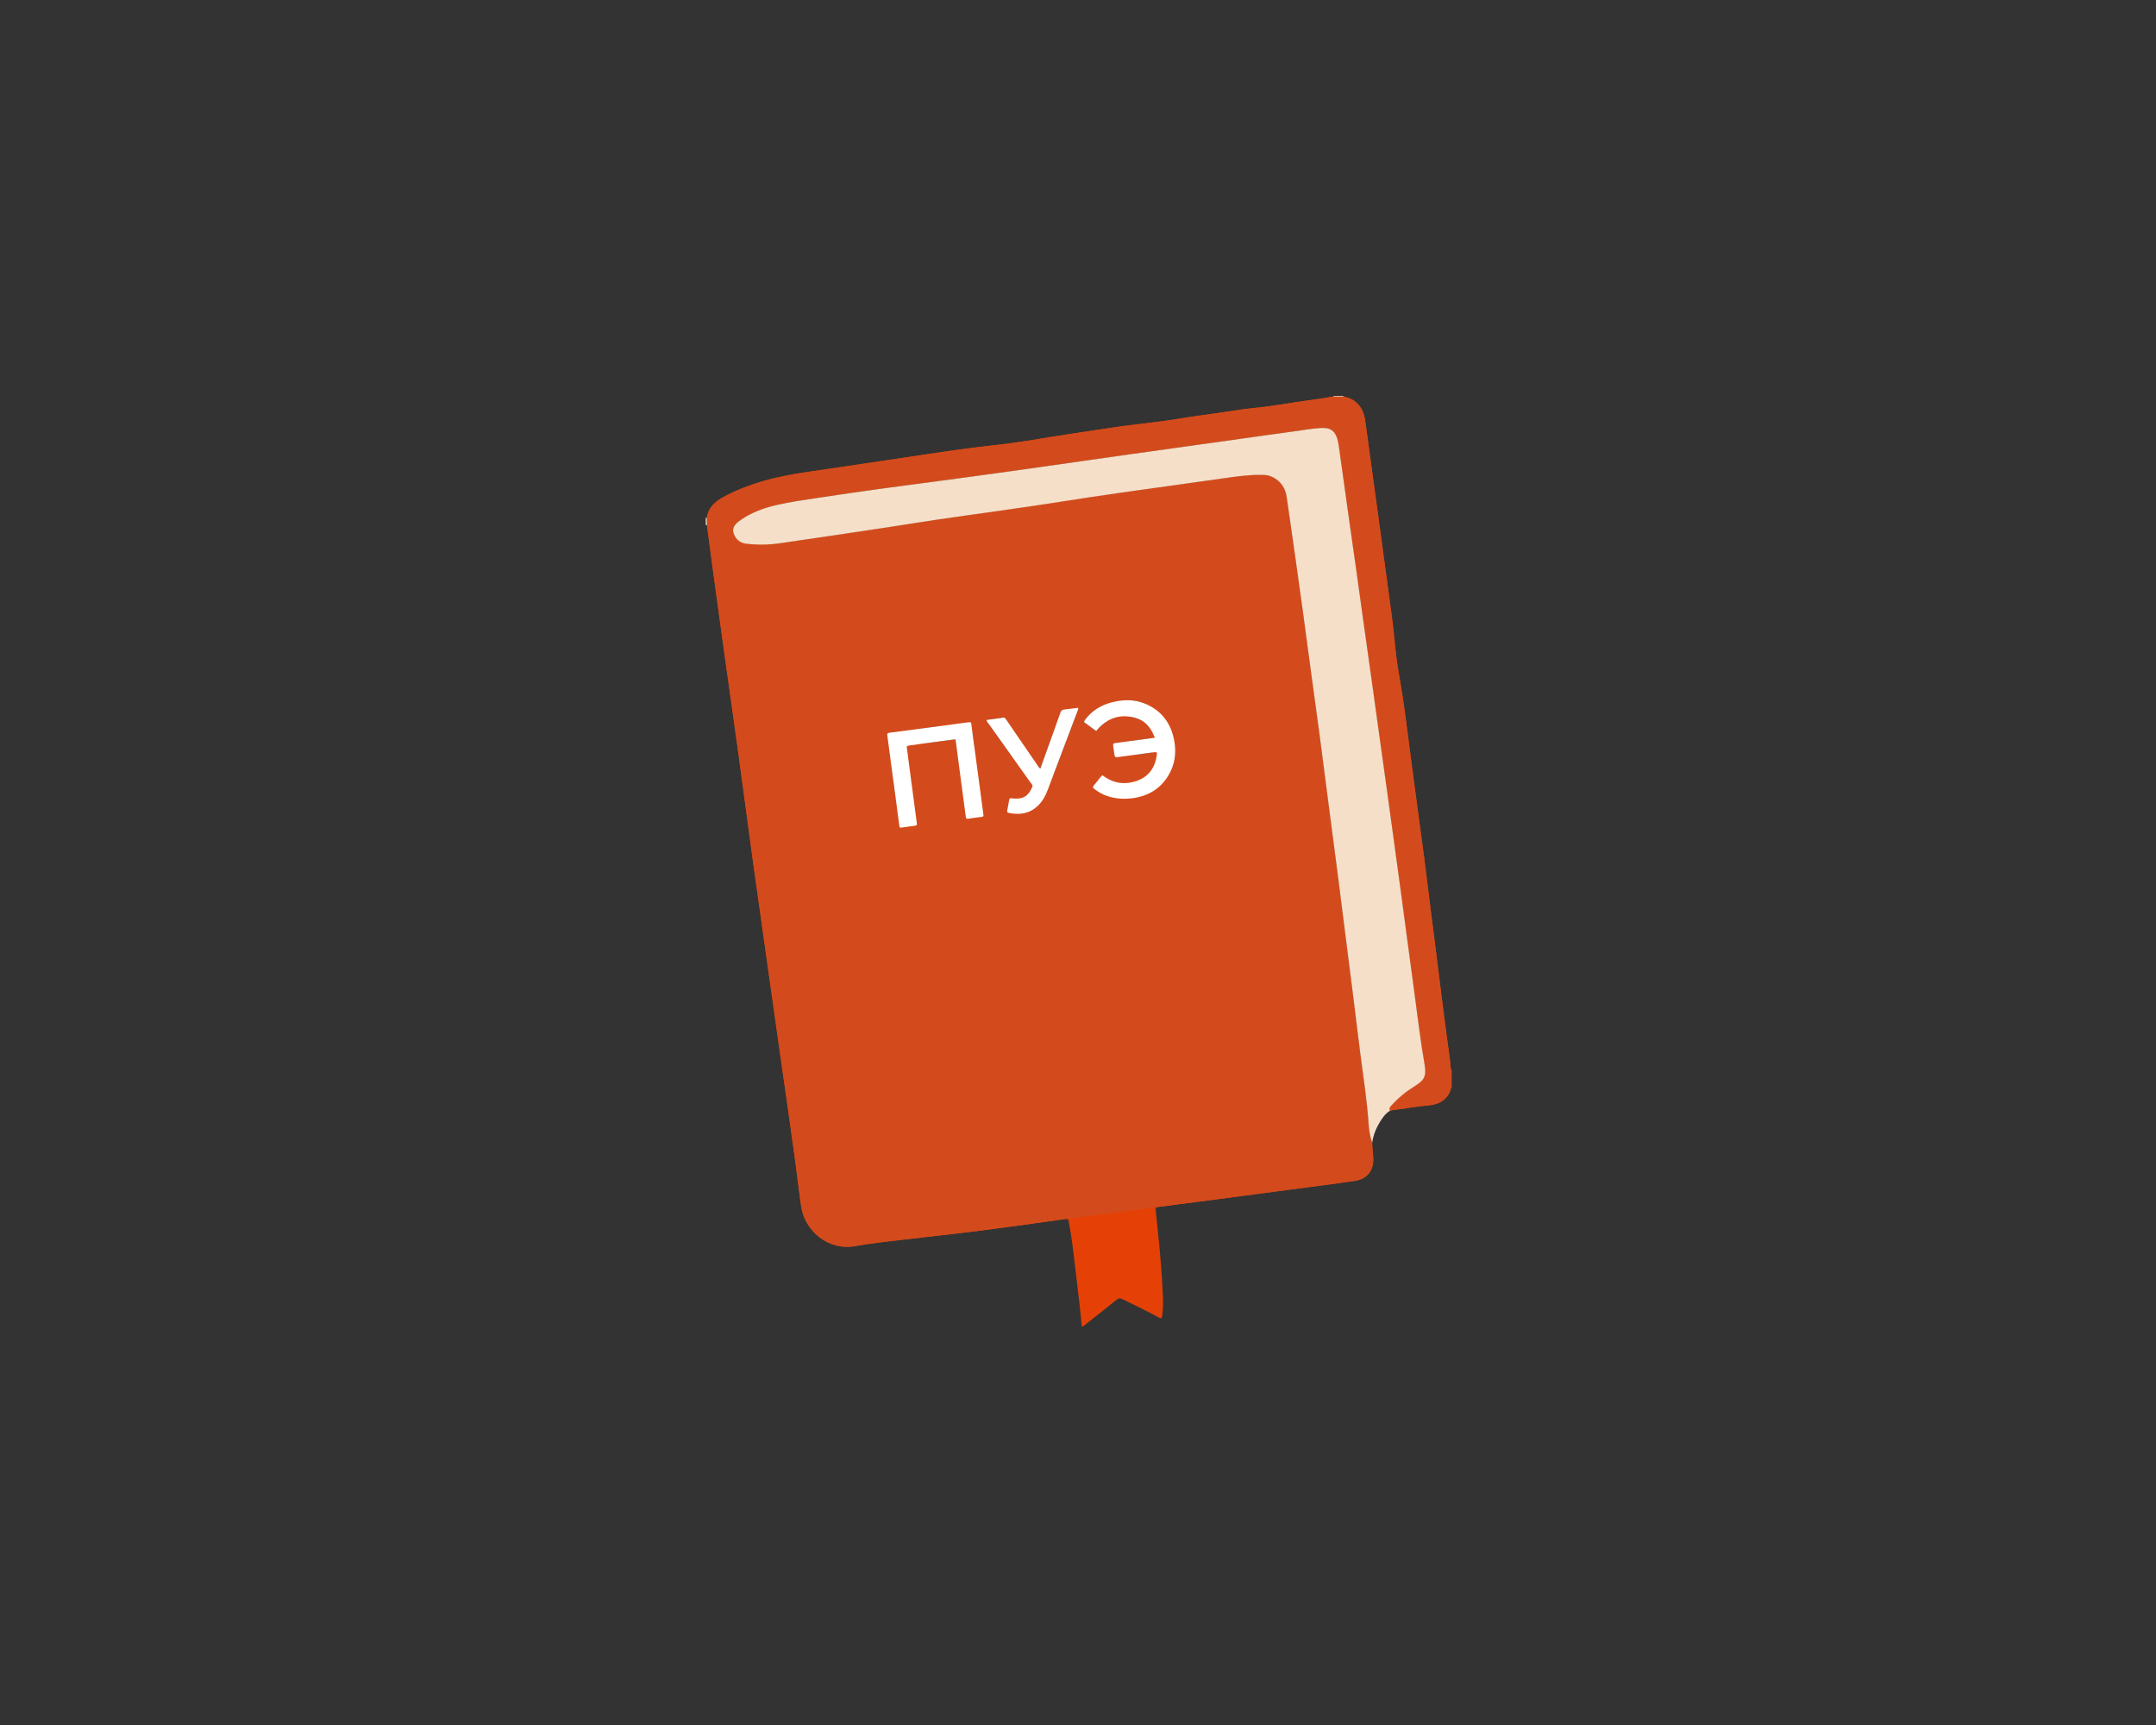 <?xml version="1.0" encoding="UTF-8"?> <svg xmlns="http://www.w3.org/2000/svg" xmlns:xlink="http://www.w3.org/1999/xlink" version="1.1" x="0px" y="0px" viewBox="0 0 1280 1024" style="enable-background:new 0 0 1280 1024;" xml:space="preserve"><rect x="0" y="0" width="1280" height="1024" fill="#333333" stroke="none"/> <style type="text/css"> .st0{fill:#E54107;} .st1{fill:#D34B1C;} .st2{fill:#F5DFC8;} .st3{fill:#FFFFFF;} </style> <g id="Слой_2"> <path class="st0" d="M861.8,635.46c0,3.36,0,6.71,0,10.07c-0.77,1.11-0.79,2.49-1.48,3.65c-2.57,4.34-6.54,6.39-11.36,6.9 c-4.98,0.53-9.97,1-14.88,1.96c-2.94,0.58-5.97,0.48-8.86,1.34c-0.75-1.45,0.13-2.43,1.01-3.39c3.69-4.02,7.74-7.62,12.42-10.47 c1.57-0.96,3.12-1.94,4.51-3.16c1.9-1.67,2.96-3.72,2.9-6.31c-0.04-1.6-0.08-3.18-0.4-4.77c-0.44-2.19-0.81-4.4-1.13-6.61 c-1.04-7.35-2.06-14.7-3.06-22.06c-1.39-10.2-2.75-20.41-4.12-30.61c-1.18-8.86-2.34-17.73-3.53-26.59 c-1.38-10.28-2.78-20.57-4.18-30.85c-1.33-9.81-2.66-19.62-4.01-29.42c-1.36-9.88-2.75-19.76-4.12-29.65 c-1.2-8.62-2.38-17.24-3.58-25.85c-1.37-9.8-2.75-19.6-4.12-29.41c-1.35-9.64-2.68-19.29-4.03-28.93 c-1.53-10.91-3.07-21.81-4.6-32.72c-1.5-10.67-2.98-21.35-4.47-32.02c-1.39-9.88-2.78-19.76-4.19-29.64 c-0.71-4.98-1.29-9.98-2.26-14.91c-1.26-6.36-3.97-8.3-10.41-7.97c-4.63,0.24-9.19,1.13-13.78,1.74 c-9.97,1.32-19.93,2.77-29.89,4.15c-9.65,1.34-19.3,2.67-28.95,4.01c-10.99,1.53-21.98,3.08-32.97,4.63 c-9.41,1.33-18.82,2.65-28.22,3.99c-10.67,1.52-21.34,3.08-32.01,4.59c-10.75,1.52-21.51,3.01-32.27,4.49 c-11.31,1.55-22.63,3.09-33.94,4.6c-10.13,1.36-20.27,2.62-30.39,4.04c-11.86,1.66-23.72,3.36-35.55,5.16 c-8.29,1.26-16.6,2.4-24.77,4.29c-7.44,1.72-14.54,4.3-20.93,8.61c-1.33,0.9-2.62,1.83-3.63,3.1c-1.29,1.63-1.63,3.4-0.88,5.39 c1.31,3.48,3.86,5.41,7.47,5.93c3.65,0.52,7.34,0.46,11.01,0.42c7.22-0.07,14.28-1.56,21.39-2.56c11.54-1.62,23.07-3.36,34.6-5.1 c11.05-1.66,22.1-3.39,33.15-5.07c10.03-1.52,20.05-3.06,30.08-4.52c8.53-1.24,17.09-2.33,25.63-3.58 c11.22-1.64,22.42-3.37,33.64-5.04c11.14-1.67,22.27-3.37,33.41-4.97c11.06-1.6,22.14-3.08,33.22-4.63 c9.65-1.35,19.29-2.72,28.94-4.1c6.89-0.98,13.78-1.85,20.75-1.76c1.36,0.02,2.71,0.02,4.04,0.38c5.85,1.56,10,6.37,10.9,12.63 c0.86,6.01,1.75,12.01,2.61,18.01c1.54,10.74,3.09,21.49,4.58,32.24c1.38,9.96,2.69,19.93,4.04,29.9 c1.53,11.23,3.09,22.46,4.6,33.69c1.37,10.13,2.7,20.26,4.04,30.38c1.41,10.6,2.82,21.21,4.2,31.81 c1.18,9.02,2.32,18.05,3.48,27.08c1.36,10.53,2.75,21.05,4.1,31.58c1.2,9.34,2.37,18.69,3.55,28.03 c1.53,12.04,3.07,24.07,4.58,36.11c1.36,10.85,2.63,21.71,4.04,32.56c1.75,13.46,3.84,26.87,4.77,40.42 c0.27,3.88,0.77,7.77,2.17,11.46c-0.01,3.2,0.57,6.37,0.66,9.56c0.2,7.46-3.84,12.24-11.25,13.35c-3.4,0.51-6.8,0.99-10.2,1.44 c-18.05,2.4-36.1,4.8-54.16,7.18c-17.34,2.28-34.69,4.53-52.04,6.79c-1.65,0.22-1.7,0.22-1.54,1.9c0.36,3.82,0.74,7.63,1.16,11.44 c1.41,12.95,2.5,25.92,3.08,38.93c0.17,3.83,0.24,7.67-0.27,11.49c-0.11,0.85-0.09,1.75-0.77,2.38c-0.49,0.06-0.8-0.22-1.14-0.41 c-7.15-3.9-14.53-7.36-21.82-11c-1.32-0.66-2.23-0.58-3.41,0.37c-6.1,4.92-12.27,9.74-18.42,14.58c-0.65,0.51-1.23,1.2-2.28,1.34 c-0.45-4.43-0.83-8.71-1.32-12.98c-1.19-10.39-2.4-20.78-3.67-31.17c-0.75-6.1-1.6-12.19-2.81-18.22c-0.32-1.6-0.35-1.6-2.02-1.47 c-0.4,0.03-0.8,0.06-1.19,0.12c-16.36,2.39-32.74,4.61-49.14,6.74c-15.84,2.07-31.74,3.67-47.6,5.57 c-8.96,1.07-17.94,2.08-26.83,3.63c-16.72,2.91-29.97-9.75-31.98-23.37c-1.45-9.87-2.56-19.8-3.9-29.69 c-1.47-10.84-3.02-21.67-4.55-32.5c-1.51-10.67-3.06-21.34-4.57-32.01c-1.36-9.57-2.69-19.13-4.04-28.7 c-1.37-9.72-2.76-19.45-4.13-29.17c-1.34-9.49-2.67-18.98-4-28.46c-1.39-9.88-2.79-19.76-4.15-29.65c-1.36-9.89-2.67-19.78-4-29.67 c-1.39-10.29-2.75-20.58-4.16-30.86c-1.33-9.73-2.71-19.45-4.08-29.18c-1.34-9.57-2.71-19.13-4.04-28.7 c-1.24-8.86-2.46-17.72-3.67-26.58c-1.36-9.89-2.71-19.78-4.04-29.67c-0.89-6.65-1.75-13.3-2.62-19.94 c-0.05-1.36-0.09-2.73-0.14-4.09c0.84-5.75,4.49-9.33,9.27-12.04c1.18-0.67,2.38-1.31,3.59-1.92c8.69-4.32,17.83-7.37,27.24-9.65 c8.47-2.05,17.08-3.32,25.69-4.58c10.27-1.5,20.54-3,30.8-4.53c11.21-1.67,22.42-3.38,33.63-5.05c9.79-1.46,19.58-2.94,29.41-4.1 c7.14-0.84,14.3-1.5,21.41-2.54c11.29-1.65,22.55-3.59,33.83-5.32c11.28-1.73,22.57-3.42,33.88-5.01 c10.83-1.53,21.74-2.38,32.53-4.3c7.54-1.34,15.16-2.28,22.75-3.29c6.41-0.85,12.76-2.14,19.2-2.79c4.37-0.44,8.74-0.84,13.09-1.52 c5.76-0.9,11.52-1.74,17.28-2.64c6.23-0.97,12.51-1.63,18.7-2.87c1.83-0.01,3.66-0.01,5.49-0.02c6.31,1.19,10.45,4.85,12.39,10.97 c0.34,1.06,0.55,2.17,0.7,3.27c1.2,8.62,2.36,17.24,3.54,25.86c1.37,10.05,2.76,20.09,4.13,30.13c1.35,9.89,2.68,19.78,4.02,29.67 c1.38,10.21,2.74,20.41,4.16,30.62c0.88,6.33,1.46,12.69,2.06,19.05c0.91,9.63,2.94,19.09,4.35,28.64 c1.85,12.56,3.44,25.15,5.07,37.74c1.19,9.18,2.41,18.36,3.63,27.54c1.34,10.05,2.75,20.09,4.06,30.14 c1.22,9.34,2.33,18.7,3.51,28.05c1.21,9.58,2.44,19.17,3.65,28.75c1.19,9.51,2.33,19.02,3.55,28.52 c1.52,11.88,3.07,23.75,4.72,35.62C861.18,631.78,860.88,633.73,861.8,635.46z M602.26,461.89c-0.17-1.23-0.43-3.13-0.7-5.02 c-1.53-10.83-3.06-21.65-4.58-32.48c-0.68-4.82-1.33-9.65-2.02-14.47c-0.25-1.78-0.28-1.77-2.11-1.51 c-1.9,0.27-3.82,0.42-5.69,0.78c-3.06,0.6-2.96-0.31-2.47,3.37c0.82,6.09,1.75,12.17,2.61,18.25c0.28,1.96,0.24,1.97-1.71,2.24 c-2.93,0.4-5.85,0.82-8.78,1.23c-5.61,0.79-11.23,1.54-16.84,2.39c-1.07,0.16-1.43-0.16-1.55-1.14c-0.22-1.74-0.51-3.47-0.75-5.21 c-0.68-4.9-1.35-9.81-2.04-14.7c-0.26-1.86-0.31-1.9-2.07-1.69c-2.46,0.3-4.9,0.69-7.36,1c-1.01,0.13-1.34,0.56-1.16,1.6 c0.32,1.89,0.5,3.8,0.76,5.7c1.72,12.17,3.44,24.34,5.16,36.51c0.51,3.64,1,7.28,1.52,10.91c0.23,1.61,0.27,1.63,1.99,1.41 c2.53-0.33,5.06-0.71,7.6-1.03c0.81-0.1,1.11-0.4,0.99-1.23c-0.31-2.05-0.55-4.11-0.84-6.17c-0.7-4.98-1.44-9.95-2.12-14.94 c-0.26-1.88-0.2-1.89,1.56-2.13c8.54-1.2,17.08-2.38,25.61-3.63c1.11-0.16,1.58-0.01,1.72,1.19c0.36,3.01,0.85,6.01,1.28,9.01 c0.59,4.11,1.2,8.21,1.74,12.33c0.14,1.03,0.55,1.34,1.55,1.18c2.44-0.39,4.9-0.68,7.35-1.06 C602.5,464.31,602.49,464.27,602.26,461.89z M678.5,406.5c-0.3-1.12,0.56-1.17,1.52-1.31c8.54-1.19,17.07-2.43,25.61-3.64 c1.72-0.24,1.77-0.23,2.04,1.69c1.5,10.59,2.97,21.19,4.45,31.78c0.57,4.03,1.18,8.06,1.7,12.09c0.15,1.13,0.59,1.5,1.7,1.31 c1.89-0.33,3.79-0.57,5.68-0.85c3.26-0.48,3.26-0.48,2.81-3.72c-2.39-16.91-4.77-33.83-7.16-50.74c-0.29-2.05-0.29-2.1-2.32-1.82 c-9.81,1.35-19.61,2.73-29.42,4.1c-5.3,0.74-10.59,1.5-15.89,2.23c-2.48,0.34-2.52,0.32-2.2,2.69c0.57,4.19,1.2,8.38,1.78,12.57 c1.51,10.75,3,21.5,4.5,32.26c0.35,2.53,0.69,5.06,1.07,7.59c0.1,0.67,0.13,1.5,1.24,1.33c2.76-0.43,5.52-0.85,8.29-1.22 c0.89-0.12,1.01-0.59,0.91-1.31c-0.18-1.26-0.34-2.53-0.52-3.8c-1.37-9.72-2.75-19.44-4.12-29.17 C679.62,414.61,679.08,410.66,678.5,406.5z M625.54,445.62c-0.65-0.75-0.61-1.41-0.7-2.03c-1.12-7.98-2.28-15.96-3.34-23.95 c-0.17-1.26-0.58-1.66-1.81-1.45c-2.2,0.37-4.42,0.64-6.64,0.96c-1.81,0.26-1.82,0.26-1.59,2.08c0.04,0.32,0.12,0.63,0.17,0.94 c1.04,7.43,2.08,14.86,3.13,22.29c0.77,5.45,1.59,10.9,2.31,16.36c0.15,1.17,0.52,1.45,1.68,1.23c1.8-0.35,3.63-0.57,5.46-0.72 c1.65-0.13,2.69-0.83,3.57-2.29c5.51-9.08,11.11-18.1,16.71-27.12c0.37-0.6,0.57-1.43,1.36-1.69c0.48,0.51,0.44,1.01,0.5,1.47 c1.14,8.14,2.3,16.28,3.39,24.42c0.15,1.12,0.49,1.55,1.65,1.37c2.44-0.39,4.9-0.72,7.35-1.05c0.89-0.12,1.26-0.55,1.08-1.45 c-0.09-0.47-0.13-0.95-0.19-1.42c-0.9-6.4-1.8-12.8-2.71-19.2c-0.93-6.56-1.89-13.11-2.78-19.68c-0.14-1.07-0.56-1.34-1.55-1.17 c-1.73,0.3-3.47,0.72-5.21,0.75c-2.03,0.04-3.08,1.03-4.08,2.68c-5.39,8.87-10.9,17.67-16.37,26.49 C626.51,444.1,626.09,444.76,625.54,445.62z M536.4,425.17c-2.57-2.4-5.39-3.99-8.51-5.07c-5.5-1.92-11.12-1.96-16.79-0.94 c-17.53,3.14-29.49,19.77-22.7,39c3.92,11.1,12.3,17.26,23.98,18.58c8.37,0.95,16.21-0.84,23.15-5.83c2.55-1.83,4.64-4.1,6.36-6.93 c-2.18-1.54-4.29-2.97-6.32-4.51c-0.96-0.73-1.5-0.72-2.29,0.31c-3.31,4.33-7.76,6.76-13.14,7.57 c-14.13,2.13-25.23-9.35-22.66-23.63c2.36-13.11,14.81-17.05,23.29-15.71c3.22,0.51,6.11,1.79,8.75,3.68 c0.53,0.38,1.01,0.83,1.61,0.07C532.84,429.59,534.59,427.42,536.4,425.17z"></path> </g> <g id="Слой_1"> <g> <path class="st1" d="M861.8,635.46c0,3.36,0,6.71,0,10.07c-0.82,0.83-0.63,2.04-1.14,3.02c-2.49,4.74-6.6,6.98-11.7,7.53 c-5.06,0.54-10.12,1.02-15.11,2c-2.86,0.56-5.82,0.41-8.63,1.31c-0.75-1.45,0.14-2.43,1.01-3.39c4.01-4.4,8.56-8.12,13.63-11.26 c5.87-3.62,7.02-5.93,5.81-13.22c-1.14-6.85-2.23-13.71-3.12-20.6c-1.13-8.71-2.31-17.41-3.47-26.11 c-1.39-10.36-2.79-20.73-4.18-31.09c-1.18-8.78-2.34-17.57-3.52-26.35c-1.36-10.05-2.74-20.09-4.12-30.13 c-1.19-8.7-2.37-17.4-3.58-26.1c-1.51-10.91-3.04-21.82-4.56-32.73c-1.35-9.73-2.68-19.45-4.04-29.18 c-1.68-12.02-3.39-24.03-5.07-36.04c-1.52-10.83-3-21.67-4.52-32.49c-1.83-13.04-3.71-26.08-5.54-39.12 c-1.68-11.94-3.31-23.88-5-35.81c-0.35-2.44-0.68-4.9-1.74-7.19c-1.25-2.71-3.32-4.23-6.29-4.48c-1.03-0.09-2.08-0.1-3.11-0.04 c-4.63,0.25-9.19,1.12-13.78,1.73c-11,1.47-21.99,3.05-32.98,4.59c-11.07,1.55-22.14,3.1-33.21,4.65 c-10.75,1.5-21.51,2.99-32.27,4.5c-9.49,1.34-18.97,2.7-28.46,4.05c-10.67,1.52-21.34,3.06-32.02,4.57 c-9.65,1.36-19.3,2.69-28.95,4.01c-10.13,1.39-20.26,2.75-30.39,4.11c-10.13,1.35-20.27,2.62-30.4,4.04 c-11.78,1.65-23.56,3.35-35.32,5.13c-8.37,1.27-16.76,2.42-25.01,4.32c-7.45,1.72-14.54,4.31-20.93,8.61 c-1.33,0.9-2.62,1.84-3.62,3.11c-1.29,1.64-1.6,3.41-0.85,5.39c1.32,3.48,3.87,5.48,7.49,5.89c6.61,0.74,13.24,0.68,19.84-0.29 c11.3-1.65,22.6-3.31,33.89-4.98c10.27-1.52,20.54-3.04,30.8-4.61c9.71-1.48,19.4-3.08,29.12-4.51 c11.61-1.71,23.24-3.3,34.87-4.95c12.65-1.8,25.3-3.59,37.92-5.59c11.04-1.75,22.1-3.4,33.16-5c12.09-1.75,24.2-3.39,36.3-5.08 c9.65-1.35,19.3-2.69,28.94-4.08c6.96-1,13.94-1.88,20.99-1.8c1.35,0.02,2.71,0.03,4.04,0.39c5.86,1.59,9.97,6.38,10.87,12.66 c1.65,11.54,3.33,23.07,4.97,34.61c1.57,11.06,3.11,22.13,4.63,33.2c1.52,11.15,2.99,22.31,4.5,33.46 c1.84,13.6,3.74,27.2,5.55,40.81c1.86,14.01,3.64,28.02,5.46,42.03c1.85,14.25,3.74,28.49,5.57,42.74 c1.53,11.88,3,23.76,4.51,35.64c1.54,12.12,3.09,24.23,4.61,36.35c1.36,10.85,2.63,21.71,4.05,32.56 c1.75,13.46,3.83,26.87,4.77,40.42c0.27,3.88,0.78,7.77,2.18,11.46c-0.02,3.12,0.53,6.21,0.64,9.32 c0.26,7.51-3.66,12.41-11.06,13.5c-9.72,1.43-19.47,2.67-29.21,3.97c-9.03,1.2-18.06,2.37-27.08,3.56 c-9.11,1.2-18.21,2.43-27.32,3.63c-9.11,1.2-18.22,2.37-27.33,3.55c-9.43,1.22-18.85,2.44-28.28,3.66 c-9.11,1.18-18.22,2.33-27.33,3.56c-9.66,1.31-19.3,2.73-28.95,4.04c-12.82,1.73-25.64,3.52-38.5,4.99 c-11.98,1.37-23.97,2.78-35.95,4.15c-8.89,1.02-17.79,2.04-26.59,3.59c-16.63,2.93-29.95-9.59-32.03-23.3 c-1.15-7.58-1.94-15.21-2.96-22.81c-1.34-9.89-2.73-19.77-4.13-29.66c-1.33-9.41-2.69-18.81-4.03-28.22 c-1.37-9.64-2.73-19.29-4.1-28.93c-1.51-10.67-3.02-21.35-4.53-32.02c-1.5-10.67-2.99-21.35-4.5-32.02 c-1.37-9.72-2.78-19.44-4.12-29.17c-1.54-11.15-3.02-22.32-4.52-33.47c-1.39-10.29-2.76-20.58-4.17-30.86 c-1.34-9.81-2.72-19.61-4.1-29.42c-1.34-9.57-2.7-19.13-4.04-28.7c-1.22-8.78-2.43-17.56-3.63-26.34 c-1.36-9.89-2.73-19.77-4.06-29.67c-1.06-7.83-2.06-15.67-3.09-23.51c-0.04-1.39-0.08-2.79-0.12-4.18 c0.77-5.35,4.01-8.89,8.47-11.53c1.17-0.69,2.35-1.35,3.56-1.97c7.13-3.66,14.61-6.41,22.31-8.57c9.09-2.55,18.36-4.19,27.7-5.51 c10.44-1.48,20.86-3.05,31.29-4.6c10.19-1.52,20.37-3.08,30.57-4.57c11.46-1.68,22.91-3.42,34.39-4.91 c13.23-1.71,26.51-2.95,39.66-5.3c10.06-1.8,20.19-3.18,30.3-4.71c7.9-1.19,15.77-2.59,23.71-3.41 c13.68-1.41,27.23-3.66,40.82-5.63c8.3-1.2,16.59-2.47,24.89-3.61c4.83-0.66,9.69-1.06,14.52-1.72 c5.77-0.79,11.53-1.72,17.29-2.61c7.58-1.16,15.21-1.98,22.74-3.42c1.87,0,3.74-0.01,5.61-0.01c8.5,1.59,12,7.61,12.95,13.57 c0.95,5.99,1.67,12.02,2.49,18.03c1.36,9.96,2.74,19.93,4.1,29.89c1.36,9.97,2.7,19.93,4.06,29.9c1.2,8.86,2.43,17.71,3.61,26.58 c0.93,6.96,1.84,13.93,2.68,20.9c0.63,5.23,1.03,10.49,1.7,15.72c1.29,10.06,3.29,20,4.67,30.05c1.62,11.78,3.11,23.58,4.63,35.38 c1.01,7.84,2.08,15.67,3.13,23.5c1.35,10.05,2.75,20.09,4.06,30.14c1.22,9.34,2.33,18.7,3.51,28.04 c1.21,9.58,2.44,19.16,3.65,28.75c1.19,9.51,2.33,19.02,3.55,28.52c1.52,11.8,3.05,23.59,4.69,35.37 C861.16,631.62,860.88,633.65,861.8,635.46z M567.17,438.87c0.17,0.8,0.32,1.33,0.39,1.88c1.5,11.24,2.98,22.48,4.47,33.73 c0.46,3.48,0.96,6.96,1.39,10.45c0.11,0.89,0.38,1.25,1.36,1.09c2.68-0.42,5.38-0.78,8.08-1.08c0.99-0.11,1.13-0.57,1.01-1.44 c-0.66-4.75-1.27-9.5-1.91-14.25c-1.69-12.59-3.41-25.17-5.05-37.76c-0.39-3.01,0.04-2.99-3.3-2.55 c-6.81,0.9-13.62,1.81-20.43,2.72c-8.39,1.12-16.79,2.25-25.18,3.33c-1.05,0.14-1.32,0.52-1.17,1.55 c0.48,3.32,0.86,6.65,1.31,9.98c1.36,10.21,2.73,20.42,4.09,30.64c0.55,4.12,1.03,8.24,1.64,12.35c0.27,1.8,0.06,1.99,2,1.68 c2.29-0.37,4.59-0.61,6.89-0.94c1.69-0.25,1.75-0.28,1.52-2.07c-1.36-10.37-2.74-20.74-4.12-31.11c-0.56-4.2-1.14-8.39-1.66-12.59 c-0.21-1.66-0.15-1.7,1.45-1.95c2.61-0.39,5.22-0.74,7.83-1.09C554.16,440.59,560.56,439.74,567.17,438.87z M650.79,433.96 c6.22-7.59,14-10.44,23.33-7.78c5.8,1.65,9.37,5.9,11.51,11.79c-3.59,0.48-6.82,0.91-10.05,1.35c-4.51,0.61-9.02,1.26-13.53,1.81 c-1.08,0.13-1.33,0.58-1.17,1.55c0.26,1.58,0.44,3.16,0.69,4.74c0.35,2.21,0.37,2.26,2.6,1.97c6.73-0.87,13.46-1.78,20.18-2.7 c2.64-0.36,2.78-0.33,2.34,2.36c-1.19,7.23-5.15,12.35-12.16,14.67c-6.49,2.14-12.78,1.45-18.54-2.44 c-1.63-1.1-1.43-1.43-2.95,0.49c-1.19,1.5-2.33,3.05-3.6,4.48c-0.8,0.91-0.59,1.44,0.27,2.11c2.22,1.75,4.62,3.14,7.28,4.08 c5.08,1.8,10.29,2.15,15.59,1.4c9.15-1.29,16.41-5.59,21.19-13.61c3.66-6.15,4.66-12.84,3.49-19.86 c-1.82-10.94-7.65-18.78-18.08-22.89c-5.35-2.11-10.93-2.18-16.52-1.1c-6.5,1.26-12.31,3.9-16.82,8.94 c-0.88,0.98-1.8,1.97-2.31,3.31C645.99,430.44,648.36,432.18,650.79,433.96z M617.63,456.26c-0.99-0.71-1.36-1.53-1.85-2.24 c-5.97-8.68-11.92-17.38-17.88-26.07c-0.32-0.46-0.63-0.92-0.95-1.38c-0.29-0.42-0.66-0.66-1.21-0.58 c-3.35,0.48-6.7,0.94-10.08,1.41c0.2,0.97,0.75,1.48,1.16,2.05c4.68,6.57,9.36,13.14,14.04,19.7c3.76,5.27,7.52,10.52,11.26,15.8 c0.43,0.61,1.19,1.13,0.77,2.1c-1.35,3.12-3.29,6.53-8.03,6.95c-1.28,0.11-2.54,0.08-3.82-0.06c-1.65-0.18-1.68-0.15-2,1.51 c-0.37,1.88-0.68,3.77-1.04,5.65c-0.16,0.86,0.07,1.29,1.01,1.48c6.3,1.27,12.09,0.48,16.97-4.07c2.87-2.68,4.7-6.01,6.07-9.64 c5.89-15.6,11.79-31.19,17.68-46.78c0.21-0.57,0.65-1.11,0.3-1.93c-2.64,0.33-5.32,0.71-8,0.98c-1.35,0.14-2.06,0.7-2.52,2.03 c-2.14,6.18-4.4,12.32-6.61,18.47C621.16,446.44,619.44,451.23,617.63,456.26z"></path> <path class="st2" d="M419,307.42c0.21,0.01,0.41,0.02,0.62,0.04c0.04,1.4,0.08,2.79,0.12,4.19c-0.25,0.03-0.49,0.06-0.73,0.09 C419,310.3,419,308.86,419,307.42z"></path> <path class="st2" d="M791.83,235.39c-0.03-0.13-0.05-0.26-0.07-0.39c1.92,0,3.84,0,5.76,0c-0.01,0.13-0.03,0.25-0.07,0.37 C795.57,235.38,793.7,235.38,791.83,235.39z"></path> <path class="st2" d="M825.22,659.39c-2.14,1.2-3.62,3.09-4.95,5.06c-2.83,4.19-4.87,8.72-5.59,13.78 c-1.4-3.69-1.91-7.59-2.18-11.46c-0.94-13.56-3.02-26.97-4.77-40.42c-1.41-10.84-2.68-21.71-4.05-32.56 c-1.52-12.12-3.08-24.23-4.61-36.35c-1.5-11.88-2.98-23.76-4.51-35.64c-1.83-14.25-3.72-28.49-5.57-42.74 c-1.82-14.01-3.6-28.03-5.46-42.03c-1.81-13.61-3.71-27.21-5.55-40.81c-1.51-11.15-2.97-22.31-4.5-33.46 c-1.51-11.07-3.06-22.14-4.63-33.2c-1.63-11.54-3.32-23.07-4.97-34.61c-0.9-6.28-5.01-11.07-10.87-12.66 c-1.34-0.36-2.69-0.38-4.04-0.39c-7.05-0.09-14.03,0.79-20.99,1.8c-9.64,1.39-19.29,2.73-28.94,4.08 c-12.1,1.69-24.21,3.33-36.3,5.08c-11.06,1.6-22.12,3.25-33.16,5c-12.62,2-25.27,3.79-37.92,5.59 c-11.62,1.66-23.25,3.24-34.87,4.95c-9.72,1.43-19.41,3.03-29.12,4.51c-10.26,1.56-20.53,3.09-30.8,4.61 c-11.3,1.67-22.59,3.34-33.89,4.98c-6.6,0.96-13.23,1.03-19.84,0.29c-3.62-0.4-6.17-2.41-7.49-5.89 c-0.75-1.99-0.44-3.76,0.85-5.39c1-1.27,2.3-2.21,3.62-3.11c6.38-4.31,13.48-6.9,20.93-8.61c8.26-1.9,16.65-3.06,25.01-4.32 c11.76-1.78,23.54-3.49,35.32-5.13c10.12-1.41,20.26-2.68,30.4-4.04c10.13-1.35,20.26-2.72,30.39-4.11 c9.65-1.32,19.3-2.65,28.95-4.01c10.67-1.5,21.34-3.05,32.02-4.57c9.49-1.35,18.97-2.71,28.46-4.05c10.75-1.51,21.51-3,32.27-4.5 c11.07-1.55,22.14-3.1,33.21-4.65c10.99-1.54,21.98-3.12,32.98-4.59c4.59-0.61,9.15-1.49,13.78-1.73 c1.03-0.06,2.08-0.04,3.11,0.04c2.97,0.25,5.05,1.77,6.29,4.48c1.06,2.29,1.39,4.75,1.74,7.19c1.69,11.93,3.32,23.88,5,35.81 c1.83,13.04,3.71,26.08,5.54,39.12c1.52,10.83,3.01,21.66,4.52,32.49c1.68,12.01,3.39,24.03,5.07,36.04 c1.36,9.72,2.69,19.45,4.04,29.18c1.51,10.91,3.05,21.82,4.56,32.73c1.2,8.7,2.39,17.4,3.58,26.1 c1.37,10.04,2.76,20.09,4.12,30.13c1.19,8.78,2.35,17.56,3.52,26.35c1.39,10.36,2.79,20.73,4.18,31.09 c1.17,8.7,2.35,17.4,3.47,26.11c0.89,6.89,1.97,13.75,3.12,20.6c1.22,7.29,0.07,9.6-5.81,13.22c-5.08,3.13-9.62,6.86-13.63,11.26 C825.36,656.96,824.47,657.93,825.22,659.39z"></path> <path class="st3" d="M567.17,438.87c-6.61,0.87-13.01,1.72-19.42,2.57c-2.61,0.35-5.23,0.69-7.83,1.09 c-1.6,0.24-1.66,0.29-1.45,1.95c0.52,4.2,1.1,8.39,1.66,12.59c1.38,10.37,2.76,20.74,4.12,31.11c0.23,1.79,0.18,1.82-1.52,2.07 c-2.29,0.33-4.6,0.57-6.89,0.94c-1.94,0.31-1.73,0.12-2-1.68c-0.61-4.11-1.09-8.23-1.64-12.35c-1.36-10.21-2.73-20.42-4.09-30.64 c-0.44-3.33-0.83-6.66-1.31-9.98c-0.15-1.03,0.12-1.41,1.17-1.55c8.4-1.08,16.79-2.21,25.18-3.33c6.81-0.91,13.62-1.82,20.43-2.72 c3.34-0.44,2.91-0.46,3.3,2.55c1.65,12.59,3.37,25.17,5.05,37.76c0.64,4.75,1.25,9.5,1.91,14.25c0.12,0.87-0.02,1.33-1.01,1.44 c-2.7,0.31-5.39,0.66-8.08,1.08c-0.98,0.15-1.25-0.2-1.36-1.09c-0.43-3.49-0.93-6.97-1.39-10.45 c-1.49-11.24-2.98-22.48-4.47-33.73C567.49,440.2,567.34,439.67,567.17,438.87z"></path> <path class="st3" d="M650.79,433.96c-2.42-1.78-4.79-3.53-7.28-5.36c0.51-1.34,1.43-2.32,2.31-3.31 c4.5-5.04,10.31-7.69,16.82-8.94c5.58-1.08,11.17-1,16.52,1.1c10.44,4.11,16.26,11.96,18.08,22.89 c1.17,7.02,0.18,13.72-3.49,19.86c-4.78,8.02-12.04,12.33-21.19,13.61c-5.3,0.74-10.52,0.39-15.59-1.4 c-2.66-0.94-5.06-2.33-7.28-4.08c-0.86-0.67-1.07-1.2-0.27-2.11c1.27-1.44,2.41-2.98,3.6-4.48c1.52-1.93,1.32-1.6,2.95-0.49 c5.76,3.9,12.05,4.59,18.54,2.44c7.01-2.32,10.96-7.43,12.16-14.67c0.44-2.69,0.31-2.72-2.34-2.36 c-6.72,0.92-13.45,1.83-20.18,2.7c-2.24,0.29-2.26,0.24-2.6-1.97c-0.25-1.58-0.43-3.16-0.69-4.74c-0.16-0.97,0.09-1.42,1.17-1.55 c4.52-0.55,9.02-1.2,13.53-1.81c3.23-0.44,6.46-0.87,10.05-1.35c-2.14-5.89-5.71-10.13-11.51-11.79 C664.79,423.52,657,426.37,650.79,433.96z"></path> <path class="st3" d="M617.63,456.26c1.81-5.03,3.54-9.82,5.26-14.62c2.22-6.15,4.48-12.29,6.61-18.47 c0.46-1.34,1.17-1.9,2.52-2.03c2.69-0.27,5.36-0.65,8-0.98c0.35,0.82-0.09,1.37-0.3,1.93c-5.89,15.6-11.79,31.19-17.68,46.78 c-1.37,3.63-3.2,6.96-6.07,9.64c-4.88,4.56-10.67,5.34-16.97,4.07c-0.94-0.19-1.18-0.62-1.01-1.48c0.36-1.88,0.67-3.77,1.04-5.65 c0.33-1.66,0.35-1.69,2-1.51c1.28,0.14,2.54,0.18,3.82,0.06c4.73-0.42,6.68-3.83,8.03-6.95c0.42-0.96-0.34-1.49-0.77-2.1 c-3.74-5.28-7.5-10.54-11.26-15.8c-4.68-6.57-9.37-13.13-14.04-19.7c-0.41-0.57-0.95-1.08-1.16-2.05 c3.38-0.47,6.73-0.94,10.08-1.41c0.55-0.08,0.92,0.16,1.21,0.58c0.32,0.46,0.64,0.92,0.95,1.38c5.96,8.69,11.91,17.39,17.88,26.07 C616.27,454.73,616.63,455.55,617.63,456.26z"></path> </g> </g> </svg> 